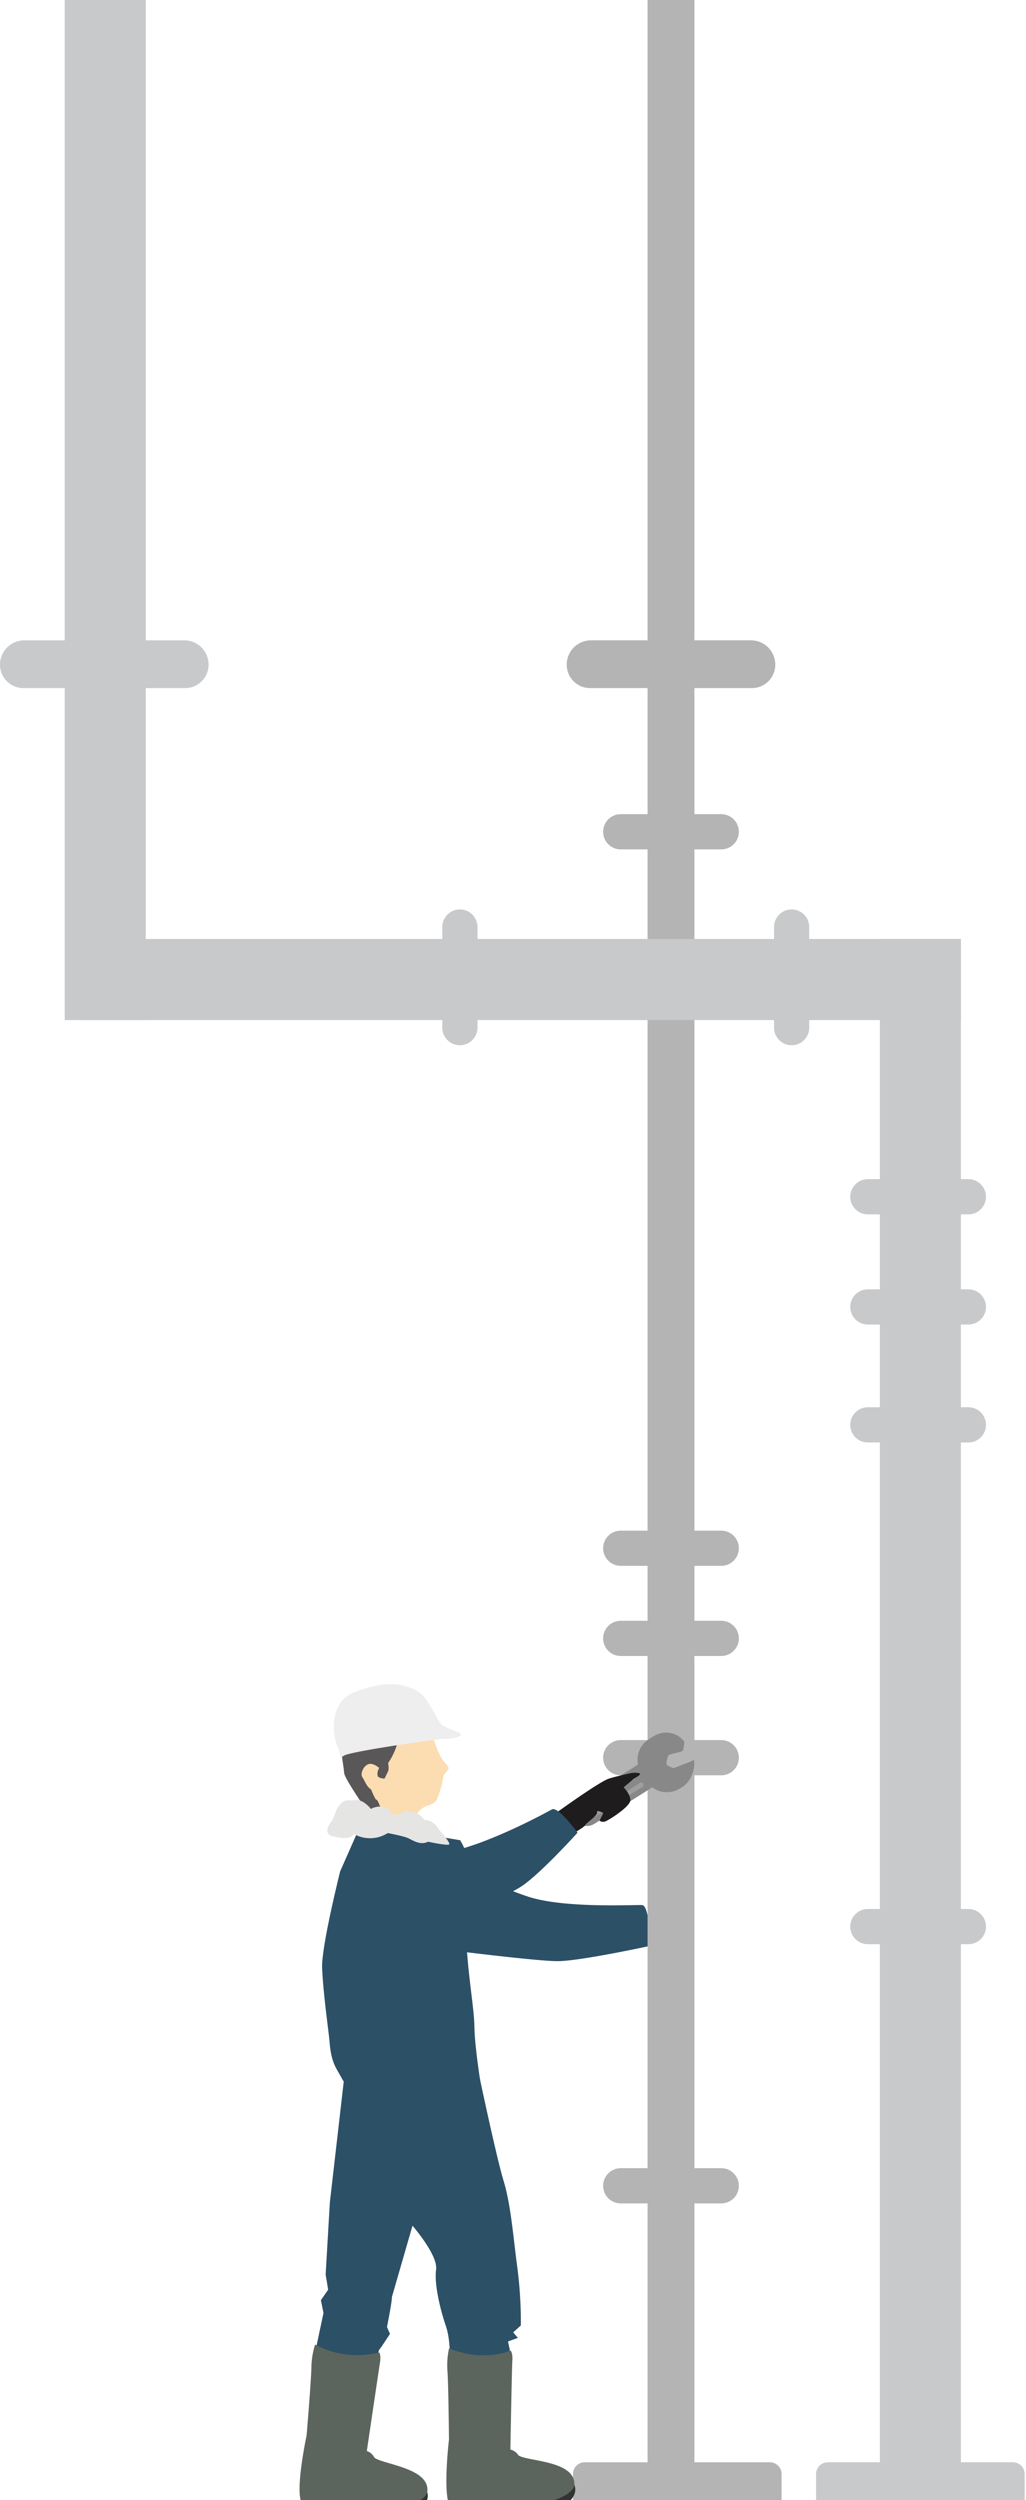 <svg xmlns="http://www.w3.org/2000/svg" xmlns:xlink="http://www.w3.org/1999/xlink" width="361" height="879" viewBox="0 0 361 879"><defs><clipPath id="a"><rect width="361" height="879" transform="translate(802 4742)" fill="#fff" stroke="#707070" stroke-width="1"/></clipPath><clipPath id="b"><rect width="360.528" height="962.265" fill="none"/></clipPath></defs><g transform="translate(-802 -4742)" clip-path="url(#a)"><g transform="translate(802 4665.985)"><g clip-path="url(#b)"><path d="M165.966,517.195c1.375,1.106.986,2.582-4.366,4.316-4.914,1.591-11.406.7-10.09-2.492s2.111-6.689,4.544-4.841a8.354,8.354,0,0,0,6.7,1.756,3.4,3.4,0,0,1,3.206,1.261" transform="translate(68.815 233.568)" fill="#1e1c1d"/><path d="M117.823,503.15a103.307,103.307,0,0,0,23.233,11c12.9,4.1,37.316,2.7,39.878,2.88s3.01,14.29,3.01,14.29-24.244,5.285-32.508,5.419-52.4-5.644-52.4-5.644" transform="translate(45.034 228.787)" fill="#2c5066"/><path d="M65.145,223.813H8.247A8.247,8.247,0,0,1,0,215.567a8.553,8.553,0,0,1,8.554-8.554H64.839a8.552,8.552,0,0,1,8.552,8.554,8.247,8.247,0,0,1-8.247,8.247" transform="translate(0 94.131)" fill="#c8c9ca"/><path d="M202.215,223.813h-56.9a8.245,8.245,0,0,1-8.245-8.247,8.552,8.552,0,0,1,8.552-8.554h56.286a8.553,8.553,0,0,1,8.554,8.554,8.247,8.247,0,0,1-8.247,8.247" transform="translate(62.327 94.131)" fill="#b4b4b5"/><path d="M142.713,647.357h65.145a4.124,4.124,0,0,1,4.124,4.124v12.676H138.589V651.481a4.124,4.124,0,0,1,4.124-4.124" transform="translate(63.018 294.359)" fill="#b4b4b5"/><path d="M201.508,647.357h65.145a4.124,4.124,0,0,1,4.124,4.124v12.676H197.384V651.481a4.124,4.124,0,0,1,4.124-4.124" transform="translate(89.752 294.359)" fill="#c8c9ca"/><rect width="16.495" height="950.114" transform="translate(227.844 0)" fill="#b4b4b5"/><rect width="28.517" height="434.664" transform="translate(22.769 0)" fill="#c8c9ca"/><rect width="310.016" height="28.517" transform="translate(28.074 406.147)" fill="#c8c9ca"/><rect width="28.517" height="543.968" transform="translate(309.574 406.147)" fill="#c8c9ca"/><path d="M113.171,319.8h0a6.19,6.19,0,0,1-6.19-6.19v-35.37a6.19,6.19,0,0,1,12.38,0v35.37a6.19,6.19,0,0,1-6.19,6.19" transform="translate(48.645 123.705)" fill="#c8c9ca"/><path d="M193.407,319.8h0a6.19,6.19,0,0,1-6.19-6.19v-35.37a6.19,6.19,0,0,1,12.38,0v35.37a6.19,6.19,0,0,1-6.19,6.19" transform="translate(85.129 123.705)" fill="#c8c9ca"/><path d="M205.654,343.434h0a6.19,6.19,0,0,1,6.19-6.19h35.37a6.19,6.19,0,0,1,0,12.38h-35.37a6.19,6.19,0,0,1-6.19-6.19" transform="translate(93.513 153.348)" fill="#c8c9ca"/><path d="M145.883,255.221h0a6.19,6.19,0,0,1,6.19-6.19h35.37a6.19,6.19,0,1,1,0,12.38h-35.37a6.19,6.19,0,0,1-6.19-6.19" transform="translate(66.334 113.237)" fill="#b4b4b5"/><path d="M145.883,428.381h0a6.19,6.19,0,0,1,6.19-6.19h35.37a6.19,6.19,0,1,1,0,12.38h-35.37a6.19,6.19,0,0,1-6.19-6.19" transform="translate(66.334 191.974)" fill="#b4b4b5"/><path d="M145.883,479h0a6.19,6.19,0,0,1,6.19-6.19h35.37a6.19,6.19,0,1,1,0,12.38h-35.37a6.19,6.19,0,0,1-6.19-6.19" transform="translate(66.334 214.993)" fill="#b4b4b5"/><path d="M145.883,450.166h0a6.19,6.19,0,0,1,6.19-6.19h35.37a6.19,6.19,0,1,1,0,12.38h-35.37a6.19,6.19,0,0,1-6.19-6.19" transform="translate(66.334 201.88)" fill="#b4b4b5"/><path d="M145.883,582.47h0a6.19,6.19,0,0,1,6.19-6.19h35.37a6.19,6.19,0,1,1,0,12.38h-35.37a6.19,6.19,0,0,1-6.19-6.19" transform="translate(66.334 262.04)" fill="#b4b4b5"/><path d="M205.654,370.062h0a6.19,6.19,0,0,1,6.19-6.19h35.37a6.19,6.19,0,1,1,0,12.38h-35.37a6.19,6.19,0,0,1-6.19-6.19" transform="translate(93.513 165.456)" fill="#c8c9ca"/><path d="M205.654,398.561h0a6.19,6.19,0,0,1,6.19-6.19h35.37a6.19,6.19,0,0,1,0,12.38h-35.37a6.19,6.19,0,0,1-6.19-6.19" transform="translate(93.513 178.415)" fill="#c8c9ca"/><path d="M205.654,519.821h0a6.19,6.19,0,0,1,6.19-6.19h35.37a6.19,6.19,0,0,1,0,12.38h-35.37a6.19,6.19,0,0,1-6.19-6.19" transform="translate(93.513 233.553)" fill="#c8c9ca"/><path d="M165.442,486.177c-.781-1.13-1.583-2.207-2.293-3.34s-1.33-2.323-2.019-3.541a2.565,2.565,0,0,0-.275.146c-2.076,1.308-4.147,2.624-6.228,3.925-.479.3-1,.527-1.477.829q-6.057,3.843-12.106,7.7a4.113,4.113,0,0,0-1.356,5.491,4.058,4.058,0,0,0,5.368,1.631c1.058-.553,2.051-1.231,3.065-1.866q6.14-3.854,12.278-7.714c.6-.378,1.254-.687,1.849-1.078,1.094-.719,2.163-1.477,3.193-2.184m-23.514,6.478a1.56,1.56,0,0,1,.78-.995q6.014-3.784,12.025-7.57,2.357-1.484,4.721-2.954a1.474,1.474,0,0,1,2.153.422,1.512,1.512,0,0,1-.583,2.092c-.324.205-.7.326-1.023.535-.636.415-1.239.882-1.877,1.3-.834.544-1.687,1.058-2.531,1.586l-7.153,4.483c-1.446.906-2.888,1.82-4.339,2.716a1.361,1.361,0,0,1-1.639-.093,1.4,1.4,0,0,1-.532-1.517m21.853-6.728a2.518,2.518,0,0,1-.323.576,5.462,5.462,0,0,1-.877.751c-.66.441-1.347.845-2.021,1.267q-4.148,2.595-8.292,5.192c-2.016,1.264-4.024,2.538-6.046,3.792a1.463,1.463,0,0,1-2.281-1.194,1.512,1.512,0,0,1,.841-1.382q5.737-3.609,11.469-7.224c.087-.055.188-.089.275-.144,1.024-.636,2.039-1.284,3.069-1.909A16.673,16.673,0,0,1,162,484.3a1.374,1.374,0,0,1,1.783,1.628" transform="translate(63.274 217.94)" fill="#dbdcdc"/><path d="M141.075,492.17a1.4,1.4,0,0,0,.532,1.517,1.361,1.361,0,0,0,1.639.093c1.452-.9,2.892-1.81,4.338-2.716q3.576-2.243,7.154-4.483c.844-.528,1.7-1.042,2.531-1.586.637-.415,1.239-.882,1.877-1.3.32-.21.7-.33,1.023-.535a1.514,1.514,0,0,0,.582-2.093,1.473,1.473,0,0,0-2.152-.42q-2.365,1.469-4.721,2.953-6.014,3.784-12.025,7.572a1.56,1.56,0,0,0-.78.995m.547.2a3.647,3.647,0,0,1,.543-.559q5.916-3.727,11.843-7.436,1.739-1.091,3.477-2.186c.544-.343,1.078-.7,1.635-1.026a.768.768,0,0,1,.876,1.253,13.342,13.342,0,0,1-1.183.863c-.732.455-1.5.855-2.227,1.312q-5.745,3.6-11.481,7.217-1.082.681-2.169,1.359a.72.72,0,0,1-.916-.058,2.788,2.788,0,0,1-.4-.738" transform="translate(64.127 218.425)" fill="#595757"/><path d="M162.284,484.393a1.374,1.374,0,0,0-1.783-1.628,16.752,16.752,0,0,0-2.4,1.353c-1.03.624-2.045,1.273-3.068,1.909-.089.055-.189.089-.276.144q-5.734,3.611-11.469,7.223a1.514,1.514,0,0,0-.841,1.382,1.463,1.463,0,0,0,2.281,1.2c2.022-1.254,4.03-2.528,6.046-3.792q4.144-2.6,8.292-5.192c.674-.422,1.36-.826,2.021-1.267a5.4,5.4,0,0,0,.877-.752,2.509,2.509,0,0,0,.323-.575m-19.256,10.173a5.729,5.729,0,0,1,.653-.592q5.2-3.284,10.414-6.553c.556-.349,1.114-.7,1.666-1.058.674-.439,1.335-.9,2.013-1.333.863-.553,1.746-1.075,2.6-1.639a.844.844,0,0,1,.994-.051,1.066,1.066,0,0,1-.127,1.546c-.826.5-1.683.963-2.5,1.478q-6.369,4-12.73,8.013c-.557.351-1.113.706-1.682,1.036a.674.674,0,0,1-.874-.067,3.737,3.737,0,0,1-.425-.78" transform="translate(64.77 219.475)" fill="#595757"/><path d="M181.132,480.616c-2.758,1.282-4.47,1.779-6.789,2.742-.314.131-.516.225-.82.055-.377-.211-.777-.383-1.171-.562a1.268,1.268,0,0,1-.847-1.7c.129-.569.237-1.145.4-1.7a1.078,1.078,0,0,1,.388-.551c.719-.486,3.948-.918,4.664-1.408a1.016,1.016,0,0,0,.4-.589c.147-.809.25-1.626.335-2.444a.822.822,0,0,0-.192-.518,8.091,8.091,0,0,0-10.186-1.909,27.733,27.733,0,0,0-2.463,1.565,8.531,8.531,0,0,0-3.528,8.191.661.661,0,0,1-.349.754c-2.114,1.306-4.216,2.633-6.318,3.955q-6.856,4.312-13.7,8.631a4.718,4.718,0,1,0,5.064,7.962q8-5.032,16.006-10.058c1.111-.7,2.226-1.394,3.334-2.1.252-.16.484-.349.723-.528a.459.459,0,0,1,.646.028A7.225,7.225,0,0,0,170.7,491.9a8.255,8.255,0,0,0,3.186-.259,12.5,12.5,0,0,0,3.8-1.968,10.505,10.505,0,0,0,3.449-9.053" transform="translate(63.079 214.166)" fill="#888"/><path d="M141.437,492.155a2.788,2.788,0,0,0,.4.738.72.72,0,0,0,.916.058q1.087-.676,2.169-1.359,5.741-3.609,11.481-7.217c.73-.457,1.5-.857,2.227-1.312a13.348,13.348,0,0,0,1.183-.863.768.768,0,0,0-.876-1.253c-.557.321-1.091.682-1.635,1.026q-1.739,1.1-3.477,2.186-5.922,3.716-11.843,7.436a3.643,3.643,0,0,0-.543.559" transform="translate(64.313 218.639)" fill="#9e9e9f"/><path d="M142.845,494.4a3.737,3.737,0,0,0,.425.78.674.674,0,0,0,.874.067c.569-.33,1.124-.685,1.682-1.036q6.365-4.006,12.73-8.013c.82-.515,1.677-.973,2.5-1.478a1.066,1.066,0,0,0,.127-1.546.844.844,0,0,0-.994.051c-.855.564-1.738,1.087-2.6,1.639-.678.433-1.34.893-2.013,1.332-.551.359-1.11.708-1.666,1.058q-5.209,3.275-10.414,6.553a5.723,5.723,0,0,0-.653.592" transform="translate(64.953 219.64)" fill="#9e9e9f"/><path d="M135.027,494.289s14.65-10.568,17.912-11.556,8.024-1.983,8.024-1.983,2.573-.176,2.824.3-2.138,1.725-2.138,1.725l-3.632,3.068s2.319,2.2,2.378,4.462-7.509,7.012-8.762,7.48a2.154,2.154,0,0,1-2.08-.223l1.341-2.712s-2.536-1.322-2.214-.237-4.034,3.884-4.092,4.425-4.222,2.952-4.222,2.952" transform="translate(61.398 218.587)" fill="#1e1c1d"/><path d="M126.5,498.837c6.031,10.307,1.142,14.8,1.933,31.794s2.962,26.308,3.075,34.082,2.946,24.541,2.946,24.541-14.517,1.447-26.775-.637-20.529-1.67-22.625-5.679-3.951-5.526-4.542-13.453c-.208-2.781-2.282-16.905-2.6-25.923-.263-7.431,6.343-33.784,6.343-33.784l7.413-16.758Z" transform="translate(35.423 224.181)" fill="#2c5066"/><path d="M95.889,510.5s10.138-3.4,23.156-7.124,29.282-12.5,31.521-13.766,9.044,8.177,9.044,8.177S147,511.765,140.19,516.447s-44.308,20.946-44.308,20.946" transform="translate(43.598 222.576)" fill="#2c5066"/><path d="M75.335,656.957l22.084-.032,1.663-6.824.844-1.1,3.033-4.572-1.05-2.419c2.041-10.413,1.7-10.465,1.7-10.465l7.275-25.159s9.019,10.376,8.3,15.421,1.475,14.1,3.432,19.829,1.177,13.18,1.75,14.208l19.243,1.73,1.511-7.553-.631-2.938,3.483-1.263-1.661-1.932L149,641.459a147.762,147.762,0,0,0-1.362-21.345c-1.267-9.6-2.185-21.274-4.681-29.426s-8.405-36.145-8.405-36.145l-47.838.956L81.8,598.224l-1.479,25.325.88,5.349-2.553,3.664.919,4.493Z" transform="translate(34.256 252.156)" fill="#2c5066"/><path d="M109.049,468.289l5.193,9.9-4.748,5.822-10.355,7.7-2.672,8.085-4.907-.271s-7.736-11.1-7.88-13.021-1.375-9.528-1.375-9.528,10.995-7.314,12-7.611,14.746-1.072,14.746-1.072" transform="translate(37.425 212.935)" fill="#595757"/><path d="M89.706,481.659c1.731-.751,3.947,1.289,3.947,1.289a3.732,3.732,0,0,0-.524,2.876c.191.521,2.323,1.1,2.5.7,1.271-2.864,1.57-2.3,1.17-5.336a23.168,23.168,0,0,0,3.261-7.01c4.467-.308,4.619-1.183,5.57-1.125,3.307-.5,6.233-1.485,7.1-.56.767,2.556,2.249,6.826,4.319,8.872,2.5,2.473-.457,2.566-.825,4.7a36.809,36.809,0,0,1-2.2,7.762c-.991,2.226-3.579,1.967-5.526,3.5-2.323,1.829-3.211,5.919-3.653,5.957-2.985-.589-5.611-2.086-8.932-2.76-1.027-.207-2.357-6.667-3.461-6.519a25.642,25.642,0,0,1-1.655-3.517c-1.559-.883-2.37-3.369-3.005-4.2-.919-1.2.192-3.875,1.911-4.629" transform="translate(39.77 214.671)" fill="#fbddb1"/><path d="M87.792,462.2c8.315-3.242,15.3-4.226,22.215-.572,4.089,2.16,7.151,10.947,8.845,12.08s7.271,2.709,6.565,3.519-2.853,1.244-5.745,1.29-33.515,4.512-35.37,5.921-1.266-1.039-2.008-2.605c-2.566-5.432-2.726-16.427,5.5-19.633" transform="translate(36.712 208.845)" fill="#eeeeef"/><path d="M118.632,497.936s-1.935-3.744-5.177-3.568c0,0-3.154-4.613-8.213-2.5,0,0-2.518,1.715-3.75-.31s-4.242-2.591-6.994-1.13c0,0-2.591-3.42-5.353-3.11s-3.676-.464-5.292,1.369-1.312,1.927-2.924,5.756c0,0-4.546,5.1.928,5.764,0,0,5.374,1.469,6.684-.957a11.592,11.592,0,0,0,11.884-.33s5.65,1.01,7.374,1.866,4.214,2.477,6.82,1.175c0,0,1.122.239,2.493.489,1.949.356,4.4.736,4.879.49.81-.419-3.357-5.007-3.357-5.007" transform="translate(35.993 221.58)" fill="#e5e5e4"/><path d="M122.693,659.017s-10.318-4.591-14.445-5.832c0,0,.029,7.852,1.9,9.873l5.35-.16,4.245,1.834,4.176-1.273,3.49,1.429,2.314-1.058,4.475,1.018,2.671-1.282,4.188.221,3.295-2.224,3.589-.294s7.431-3.952,4.616-8.869c0,0-.535,4.638-10.182,6.245a78.566,78.566,0,0,1-19.681.371" transform="translate(49.221 296.653)" fill="#323333"/><path d="M130.579,620.58s-9.118,4.31-21.675-.759a28.183,28.183,0,0,0-.524,8.546c.33,5.54.5,23.556.5,23.556s-2.213,18.439.249,23.37c0,0,14.068-.031,22.906-.031,11.5,0,20.955-3.838,20.973-7.688.041-8.346-16.61-7.994-19.684-10.126a4.559,4.559,0,0,0-2.837-2.045s.512-28.544.691-31.266-.6-3.557-.6-3.557" transform="translate(49.093 281.838)" fill="#5b655d"/><path d="M86.68,658.993s-9.848-5.525-13.844-7.143c0,0-.7,7.82.978,10.006l5.342.336,4.057,2.22,4.277-.882,3.343,1.746,2.4-.839,4.36,1.427,2.779-1.03,4.15.608,3.485-1.91,3.6.039s7.765-3.248,5.416-8.4c0,0-.962,4.568-10.715,5.276a78.562,78.562,0,0,1-19.63-1.45" transform="translate(33.054 296.402)" fill="#323333"/><path d="M100.482,621.667a31.424,31.424,0,0,1-22.557-2.761,28.225,28.225,0,0,0-1.312,8.462c-.182,5.547-1.68,23.5-1.68,23.5s-3.909,18.155-1.913,23.293c0,0,14.01,1.27,22.81,2.087,11.456,1.063,21.22-1.884,21.594-5.716.812-8.3-15.8-9.495-18.662-11.9a4.558,4.558,0,0,0-2.636-2.3s4.194-28.375,4.625-31.068-.268-3.6-.268-3.6" transform="translate(32.945 281.422)" fill="#5b655d"/></g></g></g></svg>
